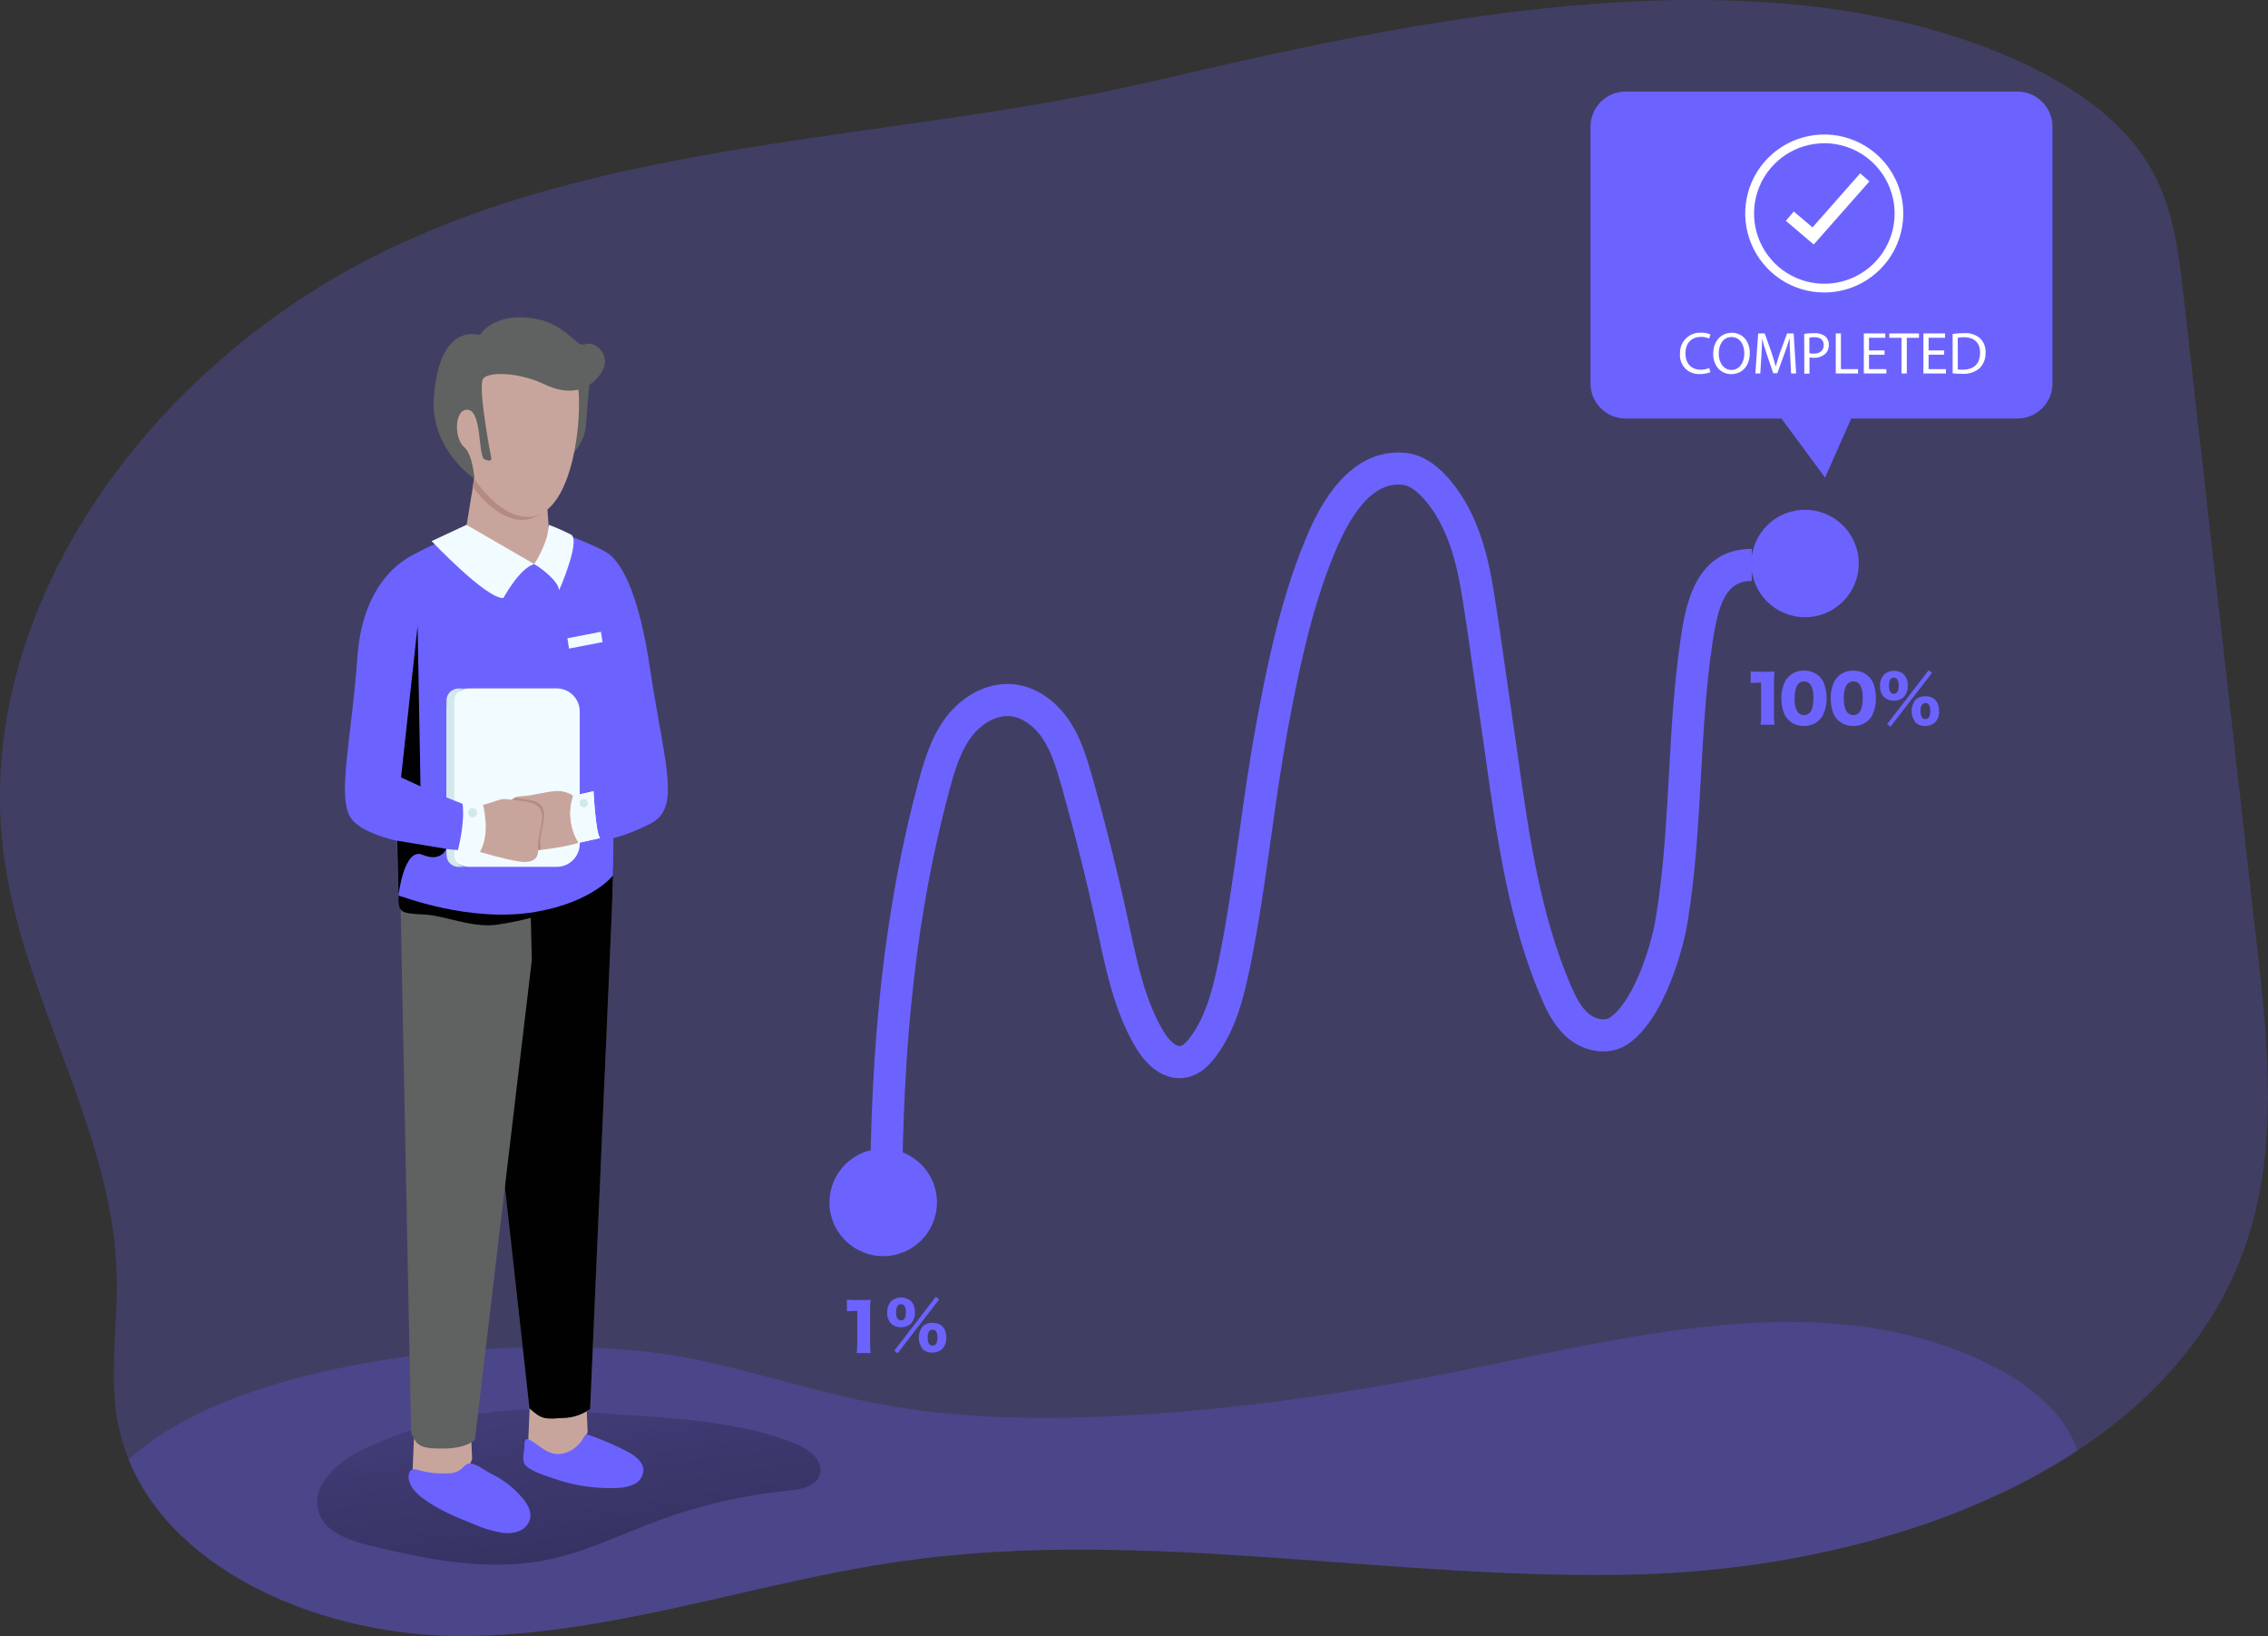 <?xml version="1.0" encoding="UTF-8"?> <svg xmlns="http://www.w3.org/2000/svg" width="391" height="282" viewBox="0 0 391 282" fill="none"><rect x="0" y="0" width="391" height="282" fill="#333333" stroke="none"/> <g clip-path="url(#clip0)"> <path opacity="0.24" d="M386.863 215.389C381.645 229.882 371.323 241.319 358.168 250.016C337.285 263.772 309.271 270.542 283.171 271.348C240.586 272.651 197.747 263.121 155.624 269.07C130.163 272.672 105.521 281.874 79.779 282C56.26 282.105 30.146 271.327 22.18 251.572C21.413 249.682 20.821 247.725 20.413 245.727C18.702 237.317 20.329 228.599 20.132 219.987C19.606 195.697 4.803 173.629 0.961 149.571C-5.708 107.965 22.944 66.176 62.36 45.292C103.621 23.498 153.934 24.528 199.178 13.918C244.912 3.154 305.064 -9.713 349.241 11.115C358.147 15.319 366.534 21.227 371.071 29.476C374.724 36.098 375.608 43.695 376.456 51.102C380.636 88.132 384.815 125.15 388.994 162.157C391.042 179.957 392.984 198.402 386.863 215.389Z" fill="#6C63FF"></path> <path opacity="0.24" d="M358.168 250.016C337.286 263.772 309.271 270.542 283.172 271.348C240.586 272.651 197.747 263.121 155.624 269.07C130.163 272.672 105.521 281.874 79.779 282C56.26 282.105 30.146 271.327 22.18 251.571C43.084 232.398 95.999 229.335 119.56 234.248C130.31 236.49 140.758 239.966 151.55 241.999C165.168 244.549 179.144 244.76 192.993 244.045C213.245 243.008 233.363 240.05 253.236 236C283.066 229.924 315.414 221.676 342.734 235.075C347.951 237.626 352.909 241.046 356.1 245.881C356.948 247.174 357.642 248.562 358.168 250.016Z" fill="#6C63FF"></path> <path d="M62.599 249.826C58.202 251.929 53.371 256.134 54.963 260.759C56.12 264.123 60.075 265.468 63.525 266.323C73.608 268.818 84.134 270.927 94.316 268.86C101.041 267.5 107.253 264.382 113.698 262.013C120.841 259.39 128.29 257.685 135.864 256.939C138.031 256.729 140.688 256.239 141.326 254.136C142.098 251.662 139.279 249.651 136.866 248.719C124.981 244.101 111.973 244.451 99.498 243.239C86.828 242.04 74.07 244.317 62.599 249.826Z" fill="url(#paint0_linear)"></path> <path d="M152.263 216.515C157.379 216.515 161.527 212.37 161.527 207.258C161.527 202.145 157.379 198 152.263 198C147.147 198 143 202.145 143 207.258C143 212.37 147.147 216.515 152.263 216.515Z" fill="#6C63FF"></path> <path d="M311.182 106.386C316.298 106.386 320.446 102.241 320.446 97.128C320.446 92.015 316.298 87.871 311.182 87.871C306.066 87.871 301.919 92.015 301.919 97.128C301.919 102.241 306.066 106.386 311.182 106.386Z" fill="#6C63FF"></path> <path d="M292.182 105.386C297.298 105.386 301.446 101.241 301.446 96.128C301.446 91.015 297.298 86.871 292.182 86.871C287.066 86.871 282.919 91.015 282.919 96.128C282.919 101.241 287.066 105.386 292.182 105.386Z" fill="url(#paint1_linear)"></path> <path d="M347.787 15.782H280.258C276.912 15.782 274.2 18.493 274.2 21.837V66.085C274.2 69.429 276.912 72.14 280.258 72.14H347.787C351.133 72.14 353.846 69.429 353.846 66.085V21.837C353.846 18.493 351.133 15.782 347.787 15.782Z" fill="#6C63FF"></path> <path d="M305.068 69.365L314.64 82.322L320.509 69.056L305.068 69.365Z" fill="#6C63FF"></path> <path d="M314.499 50.415C311.805 50.415 309.17 49.617 306.93 48.12C304.689 46.624 302.943 44.498 301.912 42.01C300.88 39.522 300.611 36.784 301.136 34.142C301.662 31.501 302.96 29.075 304.865 27.171C306.771 25.266 309.198 23.969 311.841 23.444C314.484 22.919 317.224 23.188 319.713 24.219C322.203 25.25 324.331 26.995 325.828 29.234C327.325 31.473 328.124 34.106 328.124 36.799C328.121 40.409 326.684 43.87 324.13 46.423C321.575 48.976 318.112 50.412 314.499 50.415ZM314.499 24.689C312.103 24.692 309.762 25.404 307.771 26.737C305.78 28.069 304.229 29.961 303.314 32.174C302.4 34.387 302.162 36.822 302.631 39.17C303.1 41.518 304.255 43.675 305.95 45.367C307.645 47.059 309.804 48.211 312.155 48.677C314.505 49.143 316.94 48.902 319.154 47.985C321.367 47.069 323.259 45.516 324.59 43.525C325.92 41.534 326.631 39.193 326.631 36.799C326.627 33.586 325.347 30.506 323.073 28.235C320.798 25.965 317.714 24.689 314.499 24.689Z" fill="white"></path> <path d="M312.683 42.146L307.88 38.06L309.247 36.456L312.473 39.196L320.698 29.875L322.283 31.27L312.683 42.146Z" fill="white"></path> <path d="M294.865 64.151C294.286 64.385 293.665 64.495 293.042 64.473C292.578 64.501 292.114 64.429 291.682 64.262C291.249 64.094 290.857 63.835 290.534 63.502C290.21 63.17 289.962 62.771 289.807 62.334C289.652 61.897 289.592 61.431 289.634 60.969C289.607 60.488 289.681 60.007 289.852 59.556C290.023 59.106 290.288 58.696 290.628 58.355C290.968 58.013 291.376 57.746 291.825 57.573C292.275 57.399 292.756 57.322 293.238 57.346C293.801 57.321 294.363 57.427 294.879 57.654L294.662 58.355C294.221 58.158 293.742 58.06 293.259 58.068C291.646 58.068 290.566 59.105 290.566 60.92C290.566 62.609 291.541 63.723 293.224 63.723C293.722 63.727 294.216 63.63 294.676 63.436L294.865 64.151Z" fill="white"></path> <path d="M301.66 60.85C301.66 63.226 300.215 64.487 298.455 64.487C296.695 64.487 295.349 63.086 295.349 60.983C295.349 58.79 296.716 57.36 298.56 57.36C300.405 57.36 301.66 58.804 301.66 60.85ZM296.302 60.962C296.302 62.441 297.102 63.765 298.504 63.765C299.907 63.765 300.72 62.462 300.72 60.899C300.72 59.498 300.019 58.096 298.518 58.096C297.018 58.096 296.302 59.449 296.302 60.962Z" fill="white"></path> <path d="M308.63 61.341C308.581 60.38 308.518 59.238 308.532 58.362H308.497C308.265 59.168 307.978 60.03 307.627 60.983L306.407 64.333H305.706L304.584 61.046C304.261 60.072 303.981 59.182 303.792 58.362C303.792 59.224 303.714 60.38 303.658 61.411L303.469 64.375H302.621L303.104 57.472H304.24L305.418 60.808C305.706 61.656 305.937 62.42 306.12 63.135H306.155C306.33 62.434 306.568 61.677 306.856 60.808L308.09 57.472H309.226L309.654 64.375H308.784L308.63 61.341Z" fill="white"></path> <path d="M311.042 57.556C311.608 57.462 312.18 57.417 312.753 57.423C313.446 57.372 314.134 57.574 314.689 57.991C314.888 58.173 315.045 58.397 315.149 58.646C315.253 58.895 315.302 59.164 315.292 59.434C315.306 59.704 315.267 59.974 315.175 60.228C315.084 60.482 314.942 60.715 314.759 60.913C314.477 61.173 314.145 61.374 313.784 61.504C313.422 61.634 313.039 61.691 312.655 61.67C312.42 61.675 312.185 61.654 311.954 61.607V64.41H311.063L311.042 57.556ZM311.933 60.885C312.175 60.938 312.422 60.961 312.669 60.955C313.742 60.955 314.401 60.429 314.401 59.476C314.401 58.523 313.756 58.124 312.774 58.124C312.492 58.116 312.209 58.142 311.933 58.201V60.885Z" fill="white"></path> <path d="M316.484 57.472H317.374V63.625H320.327V64.375H316.484V57.472Z" fill="white"></path> <path d="M324.892 61.137H322.213V63.625H325.207V64.375H321.322V57.472H325.018V58.222H322.213V60.401H324.899L324.892 61.137Z" fill="white"></path> <path d="M327.823 58.229H325.719V57.472H330.831V58.229H328.727V64.375H327.823V58.229Z" fill="white"></path> <path d="M335.172 61.137H332.486V63.625H335.48V64.375H331.595V57.472H335.326V58.222H332.486V60.401H335.172V61.137Z" fill="white"></path> <path d="M336.63 57.563C337.259 57.469 337.895 57.422 338.531 57.423C339.54 57.341 340.543 57.647 341.336 58.278C341.665 58.598 341.922 58.986 342.089 59.414C342.256 59.842 342.329 60.3 342.303 60.759C342.328 61.25 342.253 61.741 342.083 62.202C341.913 62.663 341.652 63.085 341.314 63.443C340.464 64.159 339.366 64.514 338.257 64.431C337.716 64.434 337.175 64.409 336.637 64.354L336.63 57.563ZM337.521 63.667C337.821 63.708 338.123 63.724 338.425 63.716C340.333 63.716 341.364 62.651 341.364 60.787C341.364 59.161 340.452 58.124 338.559 58.124C338.208 58.118 337.857 58.151 337.514 58.222L337.521 63.667Z" fill="white"></path> <path d="M301.824 115.715C302.26 115.78 302.701 115.806 303.142 115.792H304.545C304.999 115.806 305.453 115.791 305.905 115.75C305.848 116.337 305.822 116.927 305.828 117.516V123.27C305.82 123.823 305.85 124.375 305.919 124.924H303.521C303.586 124.375 303.617 123.823 303.612 123.27V117.664H303.17C302.723 117.663 302.275 117.689 301.831 117.741L301.824 115.715Z" fill="#6C63FF"></path> <path d="M308.337 124.104C307.985 123.76 307.712 123.344 307.537 122.884C307.245 122.078 307.097 121.226 307.103 120.369C307.085 119.313 307.326 118.269 307.804 117.327C308.134 116.78 308.605 116.331 309.167 116.027C309.729 115.723 310.363 115.574 311.002 115.596C311.992 115.568 312.952 115.934 313.673 116.612C314.022 116.958 314.295 117.374 314.473 117.832C314.764 118.643 314.909 119.5 314.9 120.362C314.918 121.42 314.677 122.466 314.199 123.41C313.865 123.956 313.391 124.403 312.827 124.705C312.262 125.007 311.627 125.152 310.987 125.127C310.5 125.142 310.014 125.06 309.558 124.884C309.103 124.708 308.688 124.443 308.337 124.104ZM309.361 120.284C309.361 122.247 309.922 123.256 311.009 123.256C312.095 123.256 312.635 122.268 312.635 120.312C312.635 118.357 312.06 117.453 310.995 117.453C309.929 117.453 309.396 118.49 309.396 120.284H309.361Z" fill="#6C63FF"></path> <path d="M316.836 124.104C316.488 123.757 316.216 123.342 316.036 122.884C315.749 122.077 315.604 121.226 315.609 120.369C315.588 119.312 315.828 118.268 316.31 117.327C316.639 116.779 317.11 116.33 317.672 116.025C318.234 115.721 318.868 115.573 319.507 115.596C319.997 115.582 320.484 115.664 320.941 115.839C321.399 116.013 321.817 116.276 322.172 116.612C322.523 116.959 322.797 117.374 322.979 117.832C323.27 118.643 323.415 119.5 323.406 120.362C323.427 121.42 323.187 122.467 322.705 123.41C322.372 123.955 321.9 124.402 321.336 124.704C320.773 125.006 320.139 125.152 319.5 125.127C319.01 125.144 318.522 125.063 318.064 124.887C317.606 124.711 317.188 124.445 316.836 124.104ZM317.86 120.285C317.86 122.247 318.421 123.256 319.507 123.256C320.594 123.256 321.134 122.268 321.134 120.313C321.134 118.357 320.566 117.453 319.5 117.453C318.435 117.453 317.86 118.49 317.86 120.285Z" fill="#6C63FF"></path> <path d="M324.781 120.137C324.548 119.876 324.37 119.571 324.257 119.24C324.144 118.909 324.098 118.559 324.122 118.21C324.103 117.855 324.155 117.5 324.276 117.165C324.396 116.831 324.582 116.524 324.823 116.262C325.287 115.838 325.899 115.614 326.527 115.638C326.838 115.624 327.149 115.673 327.441 115.78C327.734 115.887 328.002 116.051 328.231 116.262C328.698 116.794 328.936 117.49 328.89 118.196C328.911 118.552 328.86 118.909 328.74 119.246C328.619 119.582 328.432 119.89 328.189 120.151C327.73 120.575 327.123 120.799 326.499 120.775C326.184 120.787 325.871 120.737 325.576 120.628C325.281 120.518 325.011 120.352 324.781 120.137ZM332.494 115.526L333.076 115.968L325.917 125.253L325.342 124.812L332.494 115.526ZM325.65 118.196C325.65 119.114 325.938 119.598 326.499 119.598C327.06 119.598 327.333 119.128 327.333 118.196C327.333 117.264 327.046 116.795 326.499 116.795C325.952 116.795 325.65 117.271 325.65 118.175V118.196ZM330.222 124.503C329.791 123.949 329.556 123.268 329.556 122.566C329.556 121.864 329.791 121.182 330.222 120.628C330.688 120.202 331.303 119.978 331.933 120.004C333.427 120.004 334.296 120.943 334.296 122.562C334.317 122.918 334.265 123.275 334.144 123.611C334.024 123.947 333.837 124.255 333.595 124.517C333.12 124.925 332.514 125.149 331.888 125.149C331.261 125.149 330.656 124.925 330.18 124.517L330.222 124.503ZM331.092 122.541C331.092 123.48 331.372 123.943 331.933 123.943C332.494 123.943 332.782 123.473 332.782 122.541C332.782 121.609 332.494 121.189 331.947 121.189C331.4 121.189 331.092 121.623 331.092 122.513V122.541Z" fill="#6C63FF"></path> <path d="M153.615 228.137C153.383 227.876 153.205 227.571 153.092 227.24C152.979 226.909 152.933 226.559 152.956 226.21C152.937 225.855 152.99 225.5 153.11 225.165C153.231 224.831 153.417 224.524 153.657 224.262C154.134 223.859 154.737 223.638 155.361 223.638C155.985 223.638 156.589 223.859 157.065 224.262C157.533 224.794 157.77 225.49 157.724 226.196C157.746 226.552 157.695 226.909 157.574 227.246C157.454 227.582 157.266 227.89 157.023 228.151C156.549 228.558 155.944 228.782 155.319 228.782C154.694 228.782 154.09 228.558 153.615 228.151V228.137ZM161.329 223.526L161.911 223.968L154.751 233.253L154.176 232.812L161.329 223.526ZM154.485 226.196C154.485 227.114 154.772 227.598 155.333 227.598C155.894 227.598 156.168 227.128 156.168 226.196C156.168 225.264 155.88 224.795 155.333 224.795C154.786 224.795 154.485 225.271 154.485 226.175V226.196ZM159.057 232.503C158.628 231.948 158.395 231.267 158.395 230.566C158.395 229.864 158.628 229.183 159.057 228.628C159.525 228.203 160.142 227.979 160.775 228.004C162.268 228.004 163.138 228.943 163.138 230.562C163.158 230.918 163.106 231.275 162.986 231.611C162.866 231.947 162.679 232.255 162.437 232.517C161.961 232.925 161.356 233.149 160.729 233.149C160.103 233.149 159.497 232.925 159.022 232.517L159.057 232.503ZM159.926 230.541C159.926 231.48 160.207 231.943 160.768 231.943C161.329 231.943 161.616 231.473 161.616 230.541C161.616 229.609 161.329 229.189 160.782 229.189C160.235 229.189 159.926 229.623 159.926 230.513V230.541Z" fill="#6C63FF"></path> <path d="M146 224C146.436 224.065 146.877 224.091 147.318 224.077H148.721C149.175 224.09 149.629 224.076 150.081 224.035C150.024 224.622 149.998 225.211 150.004 225.801V231.555C149.996 232.107 150.026 232.66 150.095 233.208H147.697C147.763 232.66 147.793 232.107 147.788 231.555V225.948H147.346C146.899 225.948 146.452 225.973 146.007 226.025L146 224Z" fill="#6C63FF"></path> <path d="M146 224C146.436 224.065 146.877 224.091 147.318 224.077H148.721C149.175 224.09 149.629 224.076 150.081 224.035C150.024 224.622 149.998 225.211 150.004 225.801V231.555C149.996 232.107 150.026 232.66 150.095 233.208H147.697C147.763 232.66 147.793 232.107 147.788 231.555V225.948H147.346C146.899 225.948 146.452 225.973 146.007 226.025L146 224Z" fill="url(#paint2_linear)"></path> <path d="M292.337 124.104C291.985 123.76 291.712 123.344 291.537 122.884C291.245 122.078 291.097 121.226 291.103 120.369C291.085 119.313 291.326 118.269 291.804 117.327C292.134 116.78 292.605 116.331 293.167 116.027C293.729 115.723 294.363 115.574 295.002 115.596C295.992 115.568 296.952 115.934 297.673 116.612C298.022 116.958 298.295 117.374 298.473 117.832C298.764 118.643 298.909 119.5 298.9 120.362C298.918 121.42 298.677 122.466 298.199 123.41C297.865 123.956 297.391 124.403 296.827 124.705C296.262 125.007 295.627 125.152 294.987 125.127C294.5 125.142 294.014 125.06 293.558 124.884C293.103 124.708 292.688 124.443 292.337 124.104ZM293.361 120.284C293.361 122.247 293.922 123.256 295.009 123.256C296.095 123.256 296.635 122.268 296.635 120.312C296.635 118.357 296.06 117.453 294.995 117.453C293.929 117.453 293.396 118.49 293.396 120.284H293.361Z" fill="url(#paint3_linear)"></path> <path d="M300.836 124.104C300.488 123.757 300.216 123.342 300.036 122.884C299.749 122.077 299.604 121.226 299.609 120.369C299.588 119.312 299.828 118.268 300.31 117.327C300.639 116.779 301.11 116.33 301.672 116.025C302.234 115.721 302.868 115.573 303.507 115.596C303.997 115.582 304.484 115.664 304.941 115.839C305.399 116.013 305.817 116.276 306.172 116.612C306.523 116.959 306.797 117.374 306.979 117.832C307.27 118.643 307.415 119.5 307.406 120.362C307.427 121.42 307.187 122.467 306.705 123.41C306.372 123.955 305.9 124.402 305.336 124.704C304.773 125.006 304.139 125.152 303.5 125.127C303.01 125.144 302.522 125.063 302.064 124.887C301.606 124.711 301.188 124.445 300.836 124.104ZM301.86 120.285C301.86 122.247 302.421 123.256 303.507 123.256C304.594 123.256 305.134 122.268 305.134 120.313C305.134 118.357 304.566 117.453 303.5 117.453C302.435 117.453 301.86 118.49 301.86 120.285Z" fill="url(#paint4_linear)"></path> <path d="M308.781 120.137C308.548 119.876 308.37 119.571 308.257 119.24C308.144 118.909 308.098 118.559 308.122 118.21C308.103 117.855 308.155 117.5 308.276 117.165C308.396 116.831 308.582 116.524 308.823 116.262C309.287 115.838 309.899 115.614 310.527 115.638C310.838 115.624 311.149 115.673 311.441 115.78C311.734 115.887 312.002 116.051 312.231 116.262C312.698 116.794 312.936 117.49 312.89 118.196C312.911 118.552 312.86 118.909 312.74 119.246C312.619 119.582 312.432 119.89 312.189 120.151C311.73 120.575 311.123 120.799 310.499 120.775C310.184 120.787 309.871 120.737 309.576 120.628C309.281 120.518 309.011 120.352 308.781 120.137ZM316.494 115.526L317.076 115.968L309.917 125.253L309.342 124.812L316.494 115.526ZM309.65 118.196C309.65 119.114 309.938 119.598 310.499 119.598C311.06 119.598 311.333 119.128 311.333 118.196C311.333 117.264 311.046 116.795 310.499 116.795C309.952 116.795 309.65 117.271 309.65 118.175V118.196ZM314.222 124.503C313.791 123.949 313.556 123.268 313.556 122.566C313.556 121.864 313.791 121.182 314.222 120.628C314.688 120.202 315.303 119.978 315.933 120.004C317.427 120.004 318.296 120.943 318.296 122.562C318.317 122.918 318.265 123.275 318.144 123.611C318.024 123.947 317.837 124.255 317.595 124.517C317.12 124.925 316.514 125.149 315.888 125.149C315.261 125.149 314.656 124.925 314.18 124.517L314.222 124.503ZM315.092 122.541C315.092 123.48 315.372 123.943 315.933 123.943C316.494 123.943 316.782 123.473 316.782 122.541C316.782 121.609 316.494 121.189 315.947 121.189C315.4 121.189 315.092 121.623 315.092 122.513V122.541Z" fill="url(#paint5_linear)"></path> <path d="M153.615 228.137C153.383 227.876 153.205 227.571 153.092 227.24C152.979 226.909 152.933 226.559 152.956 226.21C152.937 225.855 152.99 225.5 153.11 225.165C153.231 224.831 153.417 224.524 153.657 224.262C154.134 223.859 154.737 223.638 155.361 223.638C155.985 223.638 156.589 223.859 157.065 224.262C157.533 224.794 157.77 225.49 157.724 226.196C157.746 226.552 157.695 226.909 157.574 227.246C157.454 227.582 157.266 227.89 157.023 228.151C156.549 228.558 155.944 228.782 155.319 228.782C154.694 228.782 154.09 228.558 153.615 228.151V228.137ZM161.329 223.526L161.911 223.968L154.751 233.253L154.176 232.812L161.329 223.526ZM154.485 226.196C154.485 227.114 154.772 227.598 155.333 227.598C155.894 227.598 156.168 227.128 156.168 226.196C156.168 225.264 155.88 224.795 155.333 224.795C154.786 224.795 154.485 225.271 154.485 226.175V226.196ZM159.057 232.503C158.628 231.948 158.395 231.267 158.395 230.566C158.395 229.864 158.628 229.183 159.057 228.628C159.525 228.203 160.142 227.979 160.775 228.004C162.268 228.004 163.138 228.943 163.138 230.562C163.158 230.918 163.106 231.275 162.986 231.611C162.866 231.947 162.679 232.255 162.437 232.517C161.961 232.925 161.356 233.149 160.729 233.149C160.103 233.149 159.497 232.925 159.022 232.517L159.057 232.503ZM159.926 230.541C159.926 231.48 160.207 231.943 160.768 231.943C161.329 231.943 161.616 231.473 161.616 230.541C161.616 229.609 161.329 229.189 160.782 229.189C160.235 229.189 159.926 229.623 159.926 230.513V230.541Z" fill="url(#paint6_linear)"></path> <path d="M163.668 103.619H107.569C105.604 103.616 103.721 102.834 102.332 101.446C100.943 100.057 100.161 98.175 100.157 96.212C100.159 94.248 100.94 92.365 102.33 90.976C103.72 89.588 105.604 88.806 107.569 88.805H163.436C162.293 89.681 161.371 90.813 160.744 92.109C160.117 93.406 159.803 94.831 159.825 96.27C159.848 97.71 160.207 99.124 160.874 100.4C161.541 101.677 162.498 102.779 163.668 103.619Z" fill="url(#paint7_linear)"></path> <path d="M189.52 141.23C189.525 142.447 189.289 143.653 188.827 144.78C188.364 145.906 187.684 146.93 186.825 147.793C185.965 148.656 184.944 149.342 183.82 149.81C182.695 150.278 181.489 150.52 180.271 150.522C178.32 150.527 176.418 149.908 174.844 148.756C173.674 147.916 172.717 146.813 172.05 145.537C171.383 144.261 171.024 142.846 171.001 141.407C170.979 139.967 171.293 138.542 171.921 137.246C172.548 135.95 173.469 134.818 174.612 133.941C176.226 132.676 178.22 131.992 180.271 132C182.721 132.004 185.069 132.977 186.802 134.707C188.536 136.436 189.513 138.782 189.52 141.23Z" fill="url(#paint8_linear)"></path> <path d="M101.083 241.69L101.314 246.806C100.94 247.817 100.331 248.726 99.537 249.457C98.744 250.188 97.788 250.72 96.749 251.011C95.765 251.268 94.735 251.295 93.739 251.09C92.743 250.884 91.808 250.452 91.006 249.826L91.371 241.263" fill="#C8A59C"></path> <path d="M81.168 246.358L81.399 251.473C81.025 252.485 80.416 253.394 79.623 254.125C78.829 254.856 77.873 255.388 76.834 255.678C75.851 255.938 74.821 255.966 73.824 255.762C72.828 255.558 71.893 255.126 71.091 254.501L71.448 245.93" fill="#C8A59C"></path> <path d="M105.472 157.343L101.735 242.84C100.428 243.801 98.861 244.343 97.24 244.395C94.105 244.578 93.537 244.802 91.279 242.748L81.392 153.621L105.669 150.888L105.472 157.343Z" fill="#606161"></path> <path d="M105.472 157.343L101.735 242.84C100.428 243.801 98.861 244.343 97.24 244.395C94.105 244.578 93.537 244.802 91.279 242.748L81.392 153.621L105.669 150.888L105.472 157.343Z" fill="url(#paint9_linear)"></path> <path d="M91.686 165.486L81.869 248.18C81.869 248.18 80.466 249.63 76.624 249.679C72.248 249.735 71.855 249.14 70.874 246.932L68.98 152.087L91.455 155.913L91.686 165.486Z" fill="#606161"></path> <path d="M91.686 165.486L81.869 248.18C81.869 248.18 80.466 249.63 76.624 249.679C72.248 249.735 71.855 249.14 70.874 246.932L68.98 152.087L91.455 155.913L91.686 165.486Z" fill="url(#paint10_linear)"></path> <path d="M94.772 157.223C91.702 158.255 88.542 158.994 85.333 159.431C81.126 159.865 76.631 157.812 73.279 157.644C68.826 157.413 68.707 157.272 68.707 154.371C68.707 152.913 105.69 149.417 105.69 149.417C105.69 149.417 105.521 152.087 105.528 154.553C105.528 156.41 104.736 156.305 101.37 156.495C98.004 156.684 97.387 155.668 94.772 157.223Z" fill="url(#paint11_linear)"></path> <path d="M80.179 91.951C80.179 91.951 73.973 93.556 69.548 96.78C66.813 98.77 68.707 154.371 68.707 154.371C68.973 154.329 80.859 159.144 92.352 157.174C102.169 155.492 105.676 150.902 105.676 150.902C105.676 150.902 106.559 97.551 104.659 95.357C103.803 94.376 94.498 90.942 94.498 90.942C94.498 90.942 90.424 97.011 80.179 91.951Z" fill="#6C63FF"></path> <path d="M95.971 118.659H80.95C78.754 118.659 76.974 120.438 76.974 122.632V145.443C76.974 147.638 78.754 149.417 80.95 149.417H95.971C98.166 149.417 99.947 147.638 99.947 145.443V122.632C99.947 120.438 98.166 118.659 95.971 118.659Z" fill="#F2FBFF"></path> <path d="M78.314 147.363V120.733C78.314 120.463 78.367 120.196 78.47 119.947C78.573 119.698 78.725 119.472 78.915 119.281C79.106 119.09 79.333 118.939 79.582 118.836C79.831 118.733 80.098 118.68 80.368 118.68H79.029C78.484 118.68 77.961 118.896 77.576 119.281C77.191 119.666 76.974 120.188 76.974 120.733V147.363C76.974 147.908 77.191 148.43 77.576 148.815C77.961 149.2 78.484 149.417 79.029 149.417H80.368C80.098 149.417 79.831 149.363 79.582 149.26C79.333 149.157 79.106 149.006 78.915 148.815C78.725 148.625 78.573 148.398 78.47 148.149C78.367 147.9 78.314 147.633 78.314 147.363Z" fill="#D2E8EC"></path> <path d="M99.764 67.578C99.671 65.955 99.311 64.359 98.698 62.854C98.698 62.854 102.205 61.06 101.503 67.508C100.802 73.955 101.58 74.516 98.958 78.02L98.39 76.618C99.063 73.31 100.038 71.698 99.764 67.578Z" fill="#606161"></path> <path d="M82.234 79.596L80.207 91.951C80.207 91.951 84.751 98.602 90.494 97.614C96.237 96.626 94.814 93.934 94.814 93.934L94.07 83.5C94.07 83.5 88.853 84.397 82.234 79.596Z" fill="#C8A59C"></path> <path d="M81.49 83.934L82.191 79.596C88.839 84.418 92.275 82.364 92.275 82.364L93.881 87.971C92.978 88.911 91.765 89.491 90.466 89.603C87.296 89.842 84.078 87.354 81.49 83.934Z" fill="#B58B81"></path> <path d="M80.417 90.466L74.408 93.269C74.408 93.269 83.895 103.283 86.784 103.08C86.784 103.08 89.512 98.013 92.079 97.214L80.417 90.466Z" fill="#F2FBFF"></path> <path d="M103.972 95C103.972 95 109.084 95.567 111.973 114.692C114.651 132.401 117.498 139.262 112.036 142.023C104.484 145.814 101.335 144.763 101.335 144.763C101.335 144.763 98.748 139.486 100.234 135.891C100.234 135.891 102.12 135.19 105.774 133.515L105.662 119.99C105.662 119.99 96.959 92.281 103.972 95Z" fill="#6C63FF"></path> <path d="M94.379 92.183C93.88 93.978 93.105 95.686 92.079 97.242C92.64 97.46 96.321 100.045 96.384 101.762C96.384 101.762 100.038 93.493 98.53 92.189C97.266 91.544 95.966 90.968 94.638 90.466L94.379 92.183Z" fill="#F2FBFF"></path> <path d="M71.996 95.315C71.996 95.315 62.683 98.322 61.624 113.178C60.671 126.683 58.244 136.55 60.222 140.559C62.788 145.786 80.74 146.655 80.74 146.655C81.173 144.052 81.063 141.387 80.417 138.828L70.6 134.91C70.6 134.91 72.157 97.635 71.996 95.315Z" fill="#6C63FF"></path> <path d="M105.641 105.245L107.541 131.967C107.709 134.307 103.537 135.73 103.537 135.73C103.537 135.73 104.357 122.688 104.238 122.064C104.119 121.441 105.304 107.159 105.641 105.245Z" fill="url(#paint12_linear)"></path> <path d="M77.002 70.598C77.493 77.459 84.526 89.569 91.385 89.078C98.243 88.588 100.227 74.41 99.764 67.578C99.302 60.745 95.424 56.842 88.545 57.325C85.254 57.559 82.19 59.087 80.026 61.576C77.862 64.064 76.775 67.309 77.002 70.598Z" fill="#C8A59C"></path> <path d="M82.752 57.718C82.752 57.718 84.856 54.08 91.272 54.788C97.689 55.496 99.203 60.037 100.9 59.336C102.597 58.636 105.697 61.319 103.586 64.375C101.475 67.43 98.046 68.257 93.832 66.232C89.617 64.207 84.365 63.997 83.313 65.237C82.261 66.477 84.716 79.099 84.716 79.099C84.716 79.099 84.716 79.68 83.552 79.183C82.388 78.685 83.124 71.061 80.747 70.647C78.37 70.234 78.159 75.504 80.046 77.094C81.504 78.328 81.799 82.547 81.799 82.547C81.799 82.547 74.26 77.508 74.786 68.748C75.312 59.988 78.615 56.849 82.752 57.718Z" fill="#606161"></path> <path d="M99.505 137.741C98.62 136.858 97.424 136.356 96.174 136.34C94.168 136.375 92.478 137.075 89.582 137.279C86.686 137.482 88.622 140.159 88.755 141.988C88.888 143.817 88.467 146.081 89.085 146.62C89.702 147.16 100.08 145.835 101.16 144.595C101.665 144.02 101.321 138.778 99.505 137.741Z" fill="#C8A59C"></path> <path d="M102.317 136.382C102.317 136.382 102.709 143.908 103.474 144.441L99.75 145.282C99.013 144.08 98.547 142.732 98.386 141.331C98.225 139.93 98.372 138.511 98.818 137.174L102.317 136.382Z" fill="#F2FBFF"></path> <path d="M100.648 139.15C101.039 139.15 101.356 138.833 101.356 138.442C101.356 138.051 101.039 137.734 100.648 137.734C100.257 137.734 99.94 138.051 99.94 138.442C99.94 138.833 100.257 139.15 100.648 139.15Z" fill="#D2E8EC"></path> <path d="M93.152 145.576C92.983 144.273 93.6 143.018 93.783 140.783C93.965 138.547 92.521 137.979 90.403 137.748C89.828 137.685 89.372 137.608 89 137.552C87.03 138.029 88.601 140.418 88.713 142.093C88.825 143.768 88.446 146.102 89.021 146.627C89.26 146.845 91.069 146.746 93.173 146.473C93.204 146.174 93.197 145.873 93.152 145.576Z" fill="#B58B81"></path> <path d="M102.317 136.382C102.317 136.382 102.709 143.908 103.474 144.441L99.75 145.282C99.013 144.08 98.547 142.732 98.386 141.331C98.225 139.93 98.372 138.511 98.818 137.174L102.317 136.382Z" fill="#F2FBFF"></path> <path d="M100.648 139.15C101.039 139.15 101.356 138.833 101.356 138.442C101.356 138.051 101.039 137.734 100.648 137.734C100.257 137.734 99.94 138.051 99.94 138.442C99.94 138.833 100.257 139.15 100.648 139.15Z" fill="#D2E8EC"></path> <path d="M71.996 107.88L69.141 133.992L72.493 135.541L71.996 107.88Z" fill="url(#paint13_linear)"></path> <path d="M76.939 146.312L68.468 144.91L68.707 154.343C68.707 154.343 69.639 145.983 72.844 147.335C76.049 148.688 76.939 146.312 76.939 146.312Z" fill="url(#paint14_linear)"></path> <path d="M107.618 132.976L102.141 136.214L105.865 134.91L107.618 132.976Z" fill="url(#paint15_linear)"></path> <path d="M94.456 82C94.456 82 94.267 81.832 92.822 81.93C91.119 82.015 89.412 81.895 87.738 81.573C86.63 81.292 86.097 81.46 86.203 82.974C86.308 84.488 87.493 85.777 90.41 85.931C93.671 86.107 95.038 84.88 95.319 83.416C95.466 82.294 94.856 81.972 94.456 82Z" fill="#C8A59C"></path> <path d="M81.904 139.059C83.126 138.8 84.33 138.462 85.508 138.05C87.058 137.468 87.542 137.804 89.821 138.05C92.1 138.295 93.65 138.869 93.453 141.147C93.257 143.425 92.598 144.707 92.752 146.053C92.906 147.398 92.507 148.526 90.522 148.576C88.538 148.625 81.876 146.592 81.876 146.592" fill="#C8A59C"></path> <path d="M79.737 138.442H83.194C83.194 138.442 84.681 143.425 82.745 146.852L78.896 146.712C78.896 146.712 80.221 141.897 79.737 138.442Z" fill="#F2FBFF"></path> <path d="M81.483 140.881C81.901 140.881 82.24 140.523 82.24 140.082C82.24 139.641 81.901 139.283 81.483 139.283C81.065 139.283 80.726 139.641 80.726 140.082C80.726 140.523 81.065 140.881 81.483 140.881Z" fill="#D2E8EC"></path> <path d="M103.874 110.677L98.102 111.791L97.822 110.018L103.6 108.896L103.874 110.677Z" fill="#F2FBFF"></path> <path d="M84.702 254.031C86.76 255.029 88.585 256.447 90.059 258.194C90.915 259.21 91.679 260.5 91.385 261.789C91.26 262.262 91.026 262.699 90.701 263.065C90.375 263.43 89.968 263.713 89.512 263.892C88.604 264.24 87.62 264.346 86.658 264.2C84.964 263.936 83.313 263.445 81.75 262.742C78.706 261.537 75.642 260.268 73.005 258.334C71.757 257.416 70.537 256.197 70.432 254.648C70.432 254.052 70.649 253.324 71.238 253.246C71.49 253.219 71.745 253.253 71.981 253.345C73.719 253.855 75.531 254.061 77.339 253.954C78.014 253.945 78.675 253.756 79.253 253.408C79.8 253.064 80.172 252.335 80.866 252.272C81.89 252.118 83.776 253.583 84.702 254.031Z" fill="#6C63FF"></path> <path d="M90.424 248.95C90.424 248.6 90.466 248.145 90.81 248.067C90.975 248.042 91.144 248.077 91.286 248.166C92.598 248.824 93.635 250.002 95.038 250.443C97.191 251.144 99.596 249.742 100.648 247.731C100.718 247.549 100.849 247.398 101.019 247.304C101.21 247.251 101.413 247.274 101.587 247.367C103.935 248.185 106.218 249.178 108.417 250.338C109.638 251.039 110.928 252.048 110.935 253.443C110.9 253.956 110.728 254.45 110.437 254.874C110.146 255.298 109.746 255.636 109.28 255.853C108.34 256.271 107.322 256.484 106.293 256.477C102.646 256.622 99.004 256.08 95.557 254.879C94.077 254.361 91.826 253.73 90.648 252.623C89.8 251.775 90.459 250.1 90.424 248.95Z" fill="#6C63FF"></path> <path d="M84.702 254.031C86.76 255.029 88.585 256.447 90.059 258.194C90.915 259.21 91.679 260.5 91.385 261.789C91.26 262.262 91.026 262.699 90.701 263.065C90.375 263.43 89.968 263.713 89.512 263.892C88.604 264.24 87.62 264.346 86.658 264.2C84.964 263.936 83.313 263.445 81.75 262.742C78.706 261.537 75.642 260.268 73.005 258.334C71.757 257.416 70.537 256.197 70.432 254.648C70.432 254.052 70.649 253.324 71.238 253.246C71.49 253.219 71.745 253.253 71.981 253.345C73.719 253.855 75.531 254.061 77.339 253.954C78.014 253.945 78.675 253.756 79.253 253.408C79.8 253.064 80.172 252.335 80.866 252.272C81.89 252.118 83.776 253.583 84.702 254.031Z" fill="url(#paint16_linear)"></path> <path d="M90.424 248.95C90.424 248.6 90.466 248.145 90.81 248.067C90.975 248.042 91.144 248.077 91.286 248.166C92.598 248.824 93.635 250.002 95.038 250.443C97.191 251.144 99.596 249.742 100.648 247.731C100.718 247.549 100.849 247.398 101.019 247.304C101.21 247.251 101.413 247.274 101.587 247.367C103.935 248.185 106.218 249.178 108.417 250.338C109.638 251.039 110.928 252.048 110.935 253.443C110.9 253.956 110.728 254.45 110.437 254.874C110.146 255.298 109.746 255.636 109.28 255.853C108.34 256.271 107.322 256.484 106.293 256.477C102.646 256.622 99.004 256.08 95.557 254.879C94.077 254.361 91.826 253.73 90.648 252.623C89.8 251.775 90.459 250.1 90.424 248.95Z" fill="url(#paint17_linear)"></path> <path d="M289.682 110.518C288.563 118.247 288.135 125.994 287.723 133.489C287.275 141.611 286.814 150.01 285.457 158.229C284.564 163.629 281.425 172.824 277.517 175.411C276.669 175.969 275.121 175.703 273.996 174.814C272.573 173.683 271.628 171.785 270.818 169.9C265.506 157.544 263.541 143.59 261.643 130.098C261.3 127.669 260.96 125.248 260.604 122.849C260.214 120.243 259.843 117.634 259.473 115.025C258.84 110.57 258.207 106.118 257.483 101.682C256.499 95.624 254.698 87.93 249.463 82.157C247.247 79.714 244.881 78.343 242.427 78.075C231.632 76.917 226.509 89.445 224.825 93.563C220.63 103.83 218.353 115.119 216.548 124.894C215.407 131.074 214.525 137.375 213.671 143.468C212.635 150.867 211.563 158.516 210.029 165.909C209.136 170.201 207.953 175.093 205.184 178.807C204.289 180.006 203.731 180.261 203.476 180.305C202.758 180.418 201.528 179.368 200.541 177.699C197.468 172.511 196.117 166.23 194.812 160.152L194.544 158.903C192.726 150.502 190.612 142.048 188.263 133.776C187.259 130.244 186.27 127.088 184.333 124.198C181.87 120.53 178.311 118.245 174.571 117.927C170.351 117.57 165.932 119.809 162.992 123.764C160.565 127.03 159.394 130.872 158.401 134.525C152.67 155.642 150 178.962 150 207.919H155.527C155.527 179.465 158.133 156.604 163.733 135.973C164.584 132.831 165.57 129.554 167.422 127.061C169.202 124.665 171.838 123.247 174.099 123.435C176.127 123.606 178.239 125.043 179.737 127.276C181.224 129.493 182.066 132.215 182.94 135.285C185.256 143.444 187.342 151.784 189.136 160.07L189.404 161.313C190.802 167.822 192.25 174.551 195.782 180.512C198.085 184.401 201.227 186.302 204.43 185.747C206.339 185.409 208.036 184.218 209.609 182.107C213.052 177.492 214.42 171.906 215.435 167.031C217.007 159.459 218.09 151.718 219.141 144.231C219.986 138.195 220.86 131.958 221.979 125.894C223.734 116.39 225.942 105.43 229.938 95.652C233.456 87.038 237.323 83.083 241.827 83.567C242.894 83.683 244.085 84.457 245.365 85.866C249.626 90.567 251.163 97.26 252.025 102.567C252.741 106.966 253.368 111.383 253.996 115.802C254.369 118.422 254.742 121.044 255.131 123.661C255.488 126.044 255.825 128.448 256.165 130.863C258.116 144.715 260.131 159.041 265.736 172.078C266.83 174.626 268.173 177.248 270.555 179.136C273.59 181.551 277.71 181.911 280.568 180.012C286.913 175.808 290.183 163.508 290.91 159.124C292.313 150.607 292.786 142.056 293.242 133.787C293.648 126.417 294.068 118.792 295.154 111.305C296.227 103.901 297.578 100.137 302 100.137V94.61C291.985 94.61 290.487 104.96 289.682 110.518Z" fill="#6C63FF"></path> </g> <defs> <linearGradient id="paint0_linear" x1="92.745" y1="217.176" x2="118.869" y2="408.876" gradientUnits="userSpaceOnUse"> <stop stop-color="#010101" stop-opacity="0"></stop> <stop offset="0.95" stop-color="#010101"></stop> </linearGradient> <linearGradient id="paint1_linear" x1="8000.71" y1="2155.92" x2="8008.85" y2="4307.74" gradientUnits="userSpaceOnUse"> <stop stop-color="#010101" stop-opacity="0"></stop> <stop offset="0.95" stop-color="#010101"></stop> </linearGradient> <linearGradient id="paint2_linear" x1="1794.56" y1="1884.1" x2="1864.56" y2="3088.25" gradientUnits="userSpaceOnUse"> <stop stop-color="#010101" stop-opacity="0"></stop> <stop offset="0.95" stop-color="#010101"></stop> </linearGradient> <linearGradient id="paint3_linear" x1="3531.39" y1="1831.46" x2="3570.9" y2="3081.38" gradientUnits="userSpaceOnUse"> <stop stop-color="#010101" stop-opacity="0"></stop> <stop offset="0.95" stop-color="#010101"></stop> </linearGradient> <linearGradient id="paint4_linear" x1="3634.77" y1="1828.54" x2="3674.27" y2="3078.48" gradientUnits="userSpaceOnUse"> <stop stop-color="#010101" stop-opacity="0"></stop> <stop offset="0.95" stop-color="#010101"></stop> </linearGradient> <linearGradient id="paint5_linear" x1="4803.93" y1="1859.29" x2="4835.42" y2="3134.78" gradientUnits="userSpaceOnUse"> <stop stop-color="#010101" stop-opacity="0"></stop> <stop offset="0.95" stop-color="#010101"></stop> </linearGradient> <linearGradient id="paint6_linear" x1="2746.74" y1="2014.37" x2="2778.21" y2="3289.86" gradientUnits="userSpaceOnUse"> <stop stop-color="#010101" stop-opacity="0"></stop> <stop offset="0.95" stop-color="#010101"></stop> </linearGradient> <linearGradient id="paint7_linear" x1="12174.8" y1="2246.43" x2="12188.4" y2="4971.76" gradientUnits="userSpaceOnUse"> <stop stop-color="#010101" stop-opacity="0"></stop> <stop offset="0.95" stop-color="#010101"></stop> </linearGradient> <linearGradient id="paint8_linear" x1="4701.29" y1="2745.66" x2="4654.24" y2="5022.58" gradientUnits="userSpaceOnUse"> <stop stop-color="#010101" stop-opacity="0"></stop> <stop offset="0.95" stop-color="#010101"></stop> </linearGradient> <linearGradient id="paint9_linear" x1="3845.97" y1="34464.4" x2="-4190.18" y2="26573.9" gradientUnits="userSpaceOnUse"> <stop stop-color="#010101" stop-opacity="0"></stop> <stop offset="0.95" stop-color="#010101"></stop> </linearGradient> <linearGradient id="paint10_linear" x1="2456.73" y1="32099.3" x2="4985.8" y2="32054.2" gradientUnits="userSpaceOnUse"> <stop stop-color="#010101" stop-opacity="0"></stop> <stop offset="0.95" stop-color="#010101"></stop> </linearGradient> <linearGradient id="paint11_linear" x1="4761.11" y1="2859.98" x2="4762.29" y2="2601.5" gradientUnits="userSpaceOnUse"> <stop stop-color="#010101" stop-opacity="0"></stop> <stop offset="0.95" stop-color="#010101"></stop> </linearGradient> <linearGradient id="paint12_linear" x1="694.583" y1="6583.83" x2="854.303" y2="6583.76" gradientUnits="userSpaceOnUse"> <stop stop-color="#010101" stop-opacity="0"></stop> <stop offset="0.95" stop-color="#010101"></stop> </linearGradient> <linearGradient id="paint13_linear" x1="424.442" y1="4916.64" x2="325.371" y2="4915.95" gradientUnits="userSpaceOnUse"> <stop stop-color="#010101" stop-opacity="0"></stop> <stop offset="0.95" stop-color="#010101"></stop> </linearGradient> <linearGradient id="paint14_linear" x1="969.854" y1="2567.8" x2="969.854" y2="2189.83" gradientUnits="userSpaceOnUse"> <stop stop-color="#010101" stop-opacity="0"></stop> <stop offset="0.95" stop-color="#010101"></stop> </linearGradient> <linearGradient id="paint15_linear" x1="917.008" y1="740.428" x2="938.103" y2="945.409" gradientUnits="userSpaceOnUse"> <stop stop-color="#010101" stop-opacity="0"></stop> <stop offset="0.95" stop-color="#010101"></stop> </linearGradient> <linearGradient id="paint16_linear" x1="2564.96" y1="4707.66" x2="2556.25" y2="5735.61" gradientUnits="userSpaceOnUse"> <stop stop-color="#010101" stop-opacity="0"></stop> <stop offset="0.95" stop-color="#010101"></stop> </linearGradient> <linearGradient id="paint17_linear" x1="3132.22" y1="3558.44" x2="3127" y2="4348.34" gradientUnits="userSpaceOnUse"> <stop stop-color="#010101" stop-opacity="0"></stop> <stop offset="0.95" stop-color="#010101"></stop> </linearGradient> <clipPath id="clip0"> <rect width="391" height="282" fill="white"></rect> </clipPath> </defs> </svg> 
